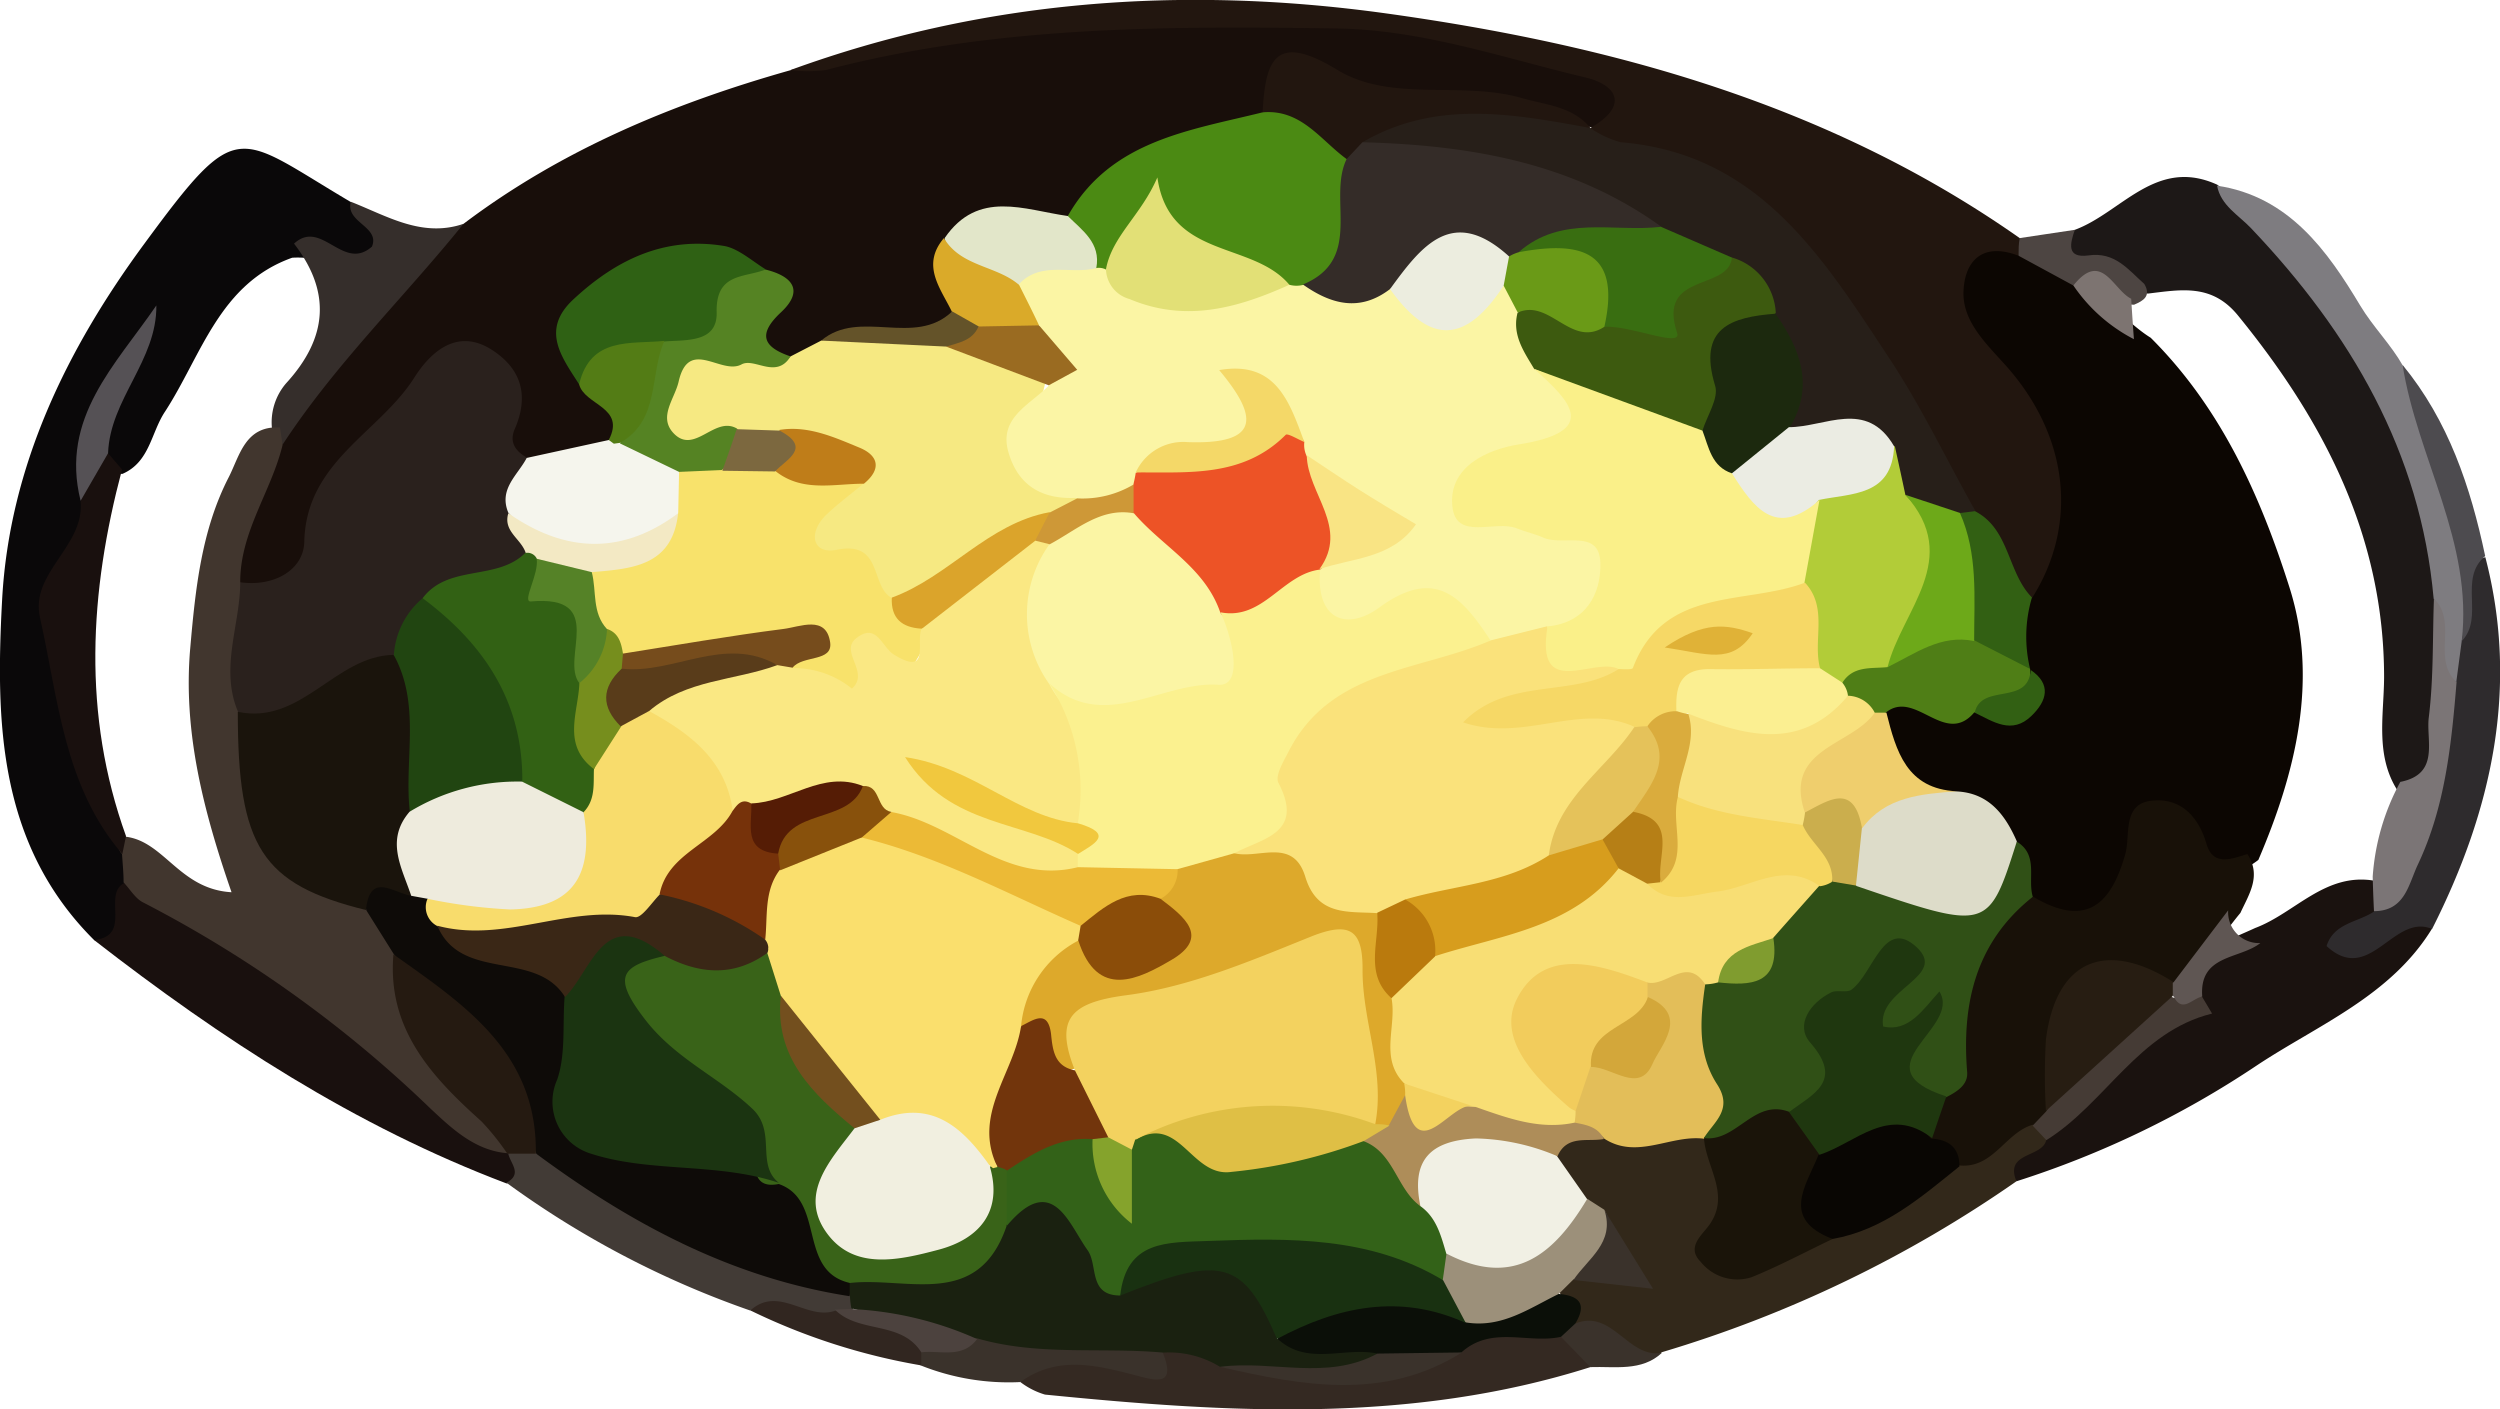 <svg id="圖層_1" data-name="圖層 1" xmlns="http://www.w3.org/2000/svg" viewBox="0 0 175.57 98.97"><defs><style>.cls-1{fill:#180e0a;}.cls-1,.cls-10,.cls-100,.cls-101,.cls-102,.cls-103,.cls-104,.cls-105,.cls-106,.cls-107,.cls-108,.cls-109,.cls-11,.cls-110,.cls-111,.cls-112,.cls-113,.cls-114,.cls-115,.cls-116,.cls-117,.cls-118,.cls-119,.cls-12,.cls-120,.cls-121,.cls-122,.cls-13,.cls-14,.cls-15,.cls-16,.cls-17,.cls-18,.cls-19,.cls-2,.cls-20,.cls-21,.cls-22,.cls-23,.cls-24,.cls-25,.cls-26,.cls-27,.cls-28,.cls-29,.cls-3,.cls-30,.cls-31,.cls-32,.cls-33,.cls-34,.cls-35,.cls-36,.cls-37,.cls-38,.cls-39,.cls-4,.cls-40,.cls-41,.cls-42,.cls-43,.cls-44,.cls-45,.cls-46,.cls-47,.cls-48,.cls-49,.cls-5,.cls-50,.cls-51,.cls-52,.cls-53,.cls-54,.cls-55,.cls-56,.cls-57,.cls-58,.cls-59,.cls-6,.cls-60,.cls-61,.cls-62,.cls-63,.cls-64,.cls-65,.cls-66,.cls-67,.cls-68,.cls-69,.cls-7,.cls-70,.cls-71,.cls-72,.cls-73,.cls-74,.cls-75,.cls-76,.cls-77,.cls-78,.cls-79,.cls-8,.cls-80,.cls-81,.cls-82,.cls-83,.cls-84,.cls-85,.cls-86,.cls-87,.cls-88,.cls-89,.cls-9,.cls-90,.cls-91,.cls-92,.cls-93,.cls-94,.cls-95,.cls-96,.cls-97,.cls-98,.cls-99{fill-rule:evenodd;}.cls-2{fill:#22160f;}.cls-3{fill:#0a0809;}.cls-4{fill:#32281a;}.cls-5{fill:#1d1817;}.cls-6{fill:#1a120f;}.cls-7{fill:#19100e;}.cls-8{fill:#342922;}.cls-9{fill:#2e2b2d;}.cls-10{fill:#7e7c80;}.cls-11{fill:#423b36;}.cls-12{fill:#352e2b;}.cls-13{fill:#4d4b4f;}.cls-14{fill:#3a322b;}.cls-15{fill:#312620;}.cls-16{fill:#4d4542;}.cls-17{fill:#2a211d;}.cls-18{fill:#f6e982;}.cls-19{fill:#41362e;}.cls-20{fill:#4b8a13;}.cls-21{fill:#2f6114;}.cls-22{fill:#f5f5ed;}.cls-23{fill:#558323;}.cls-24{fill:#e2e6c9;}.cls-25{fill:#537c15;}.cls-26{fill:#daaa29;}.cls-27{fill:#645329;}.cls-28{fill:#0c0602;}.cls-29{fill:#271f19;}.cls-30{fill:#326013;}.cls-31{fill:#555155;}.cls-32{fill:#181108;}.cls-33{fill:#f1f0e4;}.cls-34{fill:#1a1409;}.cls-35{fill:#e3be59;}.cls-36{fill:#090603;}.cls-37{fill:#0b0f08;}.cls-38{fill:#9c907a;}.cls-39{fill:#ae8d59;}.cls-40{fill:#453b35;}.cls-41{fill:#7b7576;}.cls-42{fill:#5f5653;}.cls-43{fill:#1a2110;}.cls-44{fill:#0e0b08;}.cls-45{fill:#251a11;}.cls-46{fill:#4c423e;}.cls-47{fill:#7d7471;}.cls-48{fill:#1a140c;}.cls-49{fill:#326114;}.cls-50{fill:#214511;}.cls-51{fill:#f3e9c4;}.cls-52{fill:#f8e26b;}.cls-53{fill:#fbf5a5;}.cls-54{fill:#dba42b;}.cls-55{fill:#9a6b21;}.cls-56{fill:#bf7d19;}.cls-57{fill:#7c683f;}.cls-58{fill:#ce9837;}.cls-59{fill:#fbf5a4;}.cls-60{fill:#342c28;}.cls-61{fill:#e2e076;}.cls-62{fill:#305016;}.cls-63{fill:#dddcc9;}.cls-64{fill:#4f7e16;}.cls-65{fill:#efce6d;}.cls-66{fill:#b2cc38;}.cls-67{fill:#3d5a0f;}.cls-68{fill:#396e11;}.cls-69{fill:#1c290e;}.cls-70{fill:#ebece3;}.cls-71{fill:#6da919;}.cls-72{fill:#1f370f;}.cls-73{fill:#271d12;}.cls-74{fill:#336218;}.cls-75{fill:#f8de74;}.cls-76{fill:#f2cc5c;}.cls-77{fill:#d3a73a;}.cls-78{fill:#193111;}.cls-79{fill:#dda92b;}.cls-80{fill:#dfbf45;}.cls-81{fill:#f3d25f;}.cls-82{fill:#396318;}.cls-83{fill:#1b3411;}.cls-84{fill:#f8dc6c;}.cls-85{fill:#eeebdd;}.cls-86{fill:#3a2716;}.cls-87{fill:#558227;}.cls-88{fill:#768e1d;}.cls-89{fill:#fae883;}.cls-90{fill:#764c1c;}.cls-91{fill:#ed5326;}.cls-92{fill:#f4d868;}.cls-93{fill:#fae27b;}.cls-94{fill:#fbf18f;}.cls-95{fill:#faf089;}.cls-96{fill:#eceddf;}.cls-97{fill:#6a9a17;}.cls-98{fill:#f9e484;}.cls-99{fill:#f6d761;}.cls-100{fill:#cbae4d;}.cls-101{fill:#809c2f;}.cls-102{fill:#f8e17d;}.cls-103{fill:#fbef91;}.cls-104{fill:#f6d866;}.cls-105{fill:#72350c;}.cls-106{fill:#85a32c;}.cls-107{fill:#d79d1d;}.cls-108{fill:#ba7a0d;}.cls-109{fill:#b67f16;}.cls-110{fill:#fadf6d;}.cls-111{fill:#ecba36;}.cls-112{fill:#8b4d09;}.cls-113{fill:#f1efe0;}.cls-114{fill:#734f1e;}.cls-115{fill:#76320a;}.cls-116{fill:#593c1a;}.cls-117{fill:#f1c83e;}.cls-118{fill:#551c05;}.cls-119{fill:#88510c;}.cls-120{fill:#e5c25a;}.cls-121{fill:#daac3d;}.cls-122{fill:#e0b237;}</style></defs><title>icon_food</title><path class="cls-1" d="M886.26,524.48c6.9-5.21,14.72-8.46,23-10.8,17.86-4.52,35.78-5.77,53.79-.9,2.34.64,6.5.33,3.67,5a135.58,135.58,0,0,1-19-2.73c-2.47-.51-3.76,0-4.9,1.91-4.71,2.57-10.23,3.65-14.14,7.68-2.23.71-4.7.08-6.85,1.24-2,1.59,0,3.89-1,5.66-2.33,2.64-5.76.81-8.42,2.11a10.66,10.66,0,0,1-2.75.89c-4.92-.09-1.35-4.37-3-6.07-3.82-2.6-7.2-.89-10.39,1.18-2.15,1.4-2.2,3.44-.79,5.52,1,1.63,3.83,3,.84,5.26a11,11,0,0,1-5.75,1.06c-1.6-.51-1.69-1.81-1.67-3.2s.06-2.78-1.47-3.36c-1.69-.66-2.91.45-3.84,1.59-2.69,3.28-6.11,6-7.35,10.41-.75,2.7-2.71,4.65-6,2.94-1.43-3.86,1.4-6.69,2.4-10C876.35,534.09,880.14,528.24,886.26,524.48Z" transform="translate(-853.71 -508.76)"/><path class="cls-2" d="M965.39,517.75c2.66-1.5,2-3-.38-3.56-5.76-1.37-11.4-3.34-17.42-3.43-12.06-.18-24.09-.18-35.89,2.92a9.8,9.8,0,0,1-2.48,0c13.55-4.94,27.54-5.94,41.68-4,15.92,2.2,31.24,6.38,44.65,15.8a1.32,1.32,0,0,1,.09,1.34c-3.18,2-2.44,4.2-.37,6.55a16.74,16.74,0,0,1,4.29,11.9c-.07,2.42-.55,4.66-3.11,5.76-3.06-.82-2.8-4.27-4.75-6C987,539.53,985,532.34,979.65,527c-3.06-3.07-5.75-5.68-10-6.47-1.57-.29-3.33-.47-4.33-2.08Z" transform="translate(-853.71 -508.76)"/><path class="cls-3" d="M860.32,574.78c-6.76-6.73-6.92-15.37-6.46-23.92.51-9.35,4.55-17.61,10-25,6.65-9.05,6.4-7.68,14.49-2.91.53,1.29,3.18,1.39,2.28,3.34s-2.82,1.13-4.4.76a6.53,6.53,0,0,0-2-.19c-5.12,1.82-6.37,6.86-8.92,10.79-1,1.49-1.07,3.55-3,4.39a1.71,1.71,0,0,1-1.64-1.11c-.87-3.15,1.79-5.12,2.2-7.13-1.62,2.82-3.59,6.22-2.67,10.43-3.75,8.59-1.26,16.47,2.76,24.17a6,6,0,0,1,.31,2.19C862.39,572,864.4,575.57,860.32,574.78Z" transform="translate(-853.71 -508.76)"/><path class="cls-4" d="M995.32,591.72a86.78,86.78,0,0,1-24.89,12c-2.39,1.8-3.63-.91-5.44-1.4-1.15-.67-1.28-2-1.86-3a1.93,1.93,0,0,1,1.2-1.37,6.7,6.7,0,0,1,3.52,0,22.69,22.69,0,0,1-2.16-3.36c-.43-.52-.9-1-1.37-1.47-1-1.13-1.74-2.33-1.33-3.93.7-1.29,1.91-1.46,3.2-1.43,2.32.69,4.79-.36,7.08.6a5.26,5.26,0,0,1,2,4.28c.22,4.84.22,4.84,4.92,3.06.61-.23,1.22-.47,1.82-.73,3.26-1.1,5.9-3.26,8.77-5,1.94-.56,3.26-2.45,5.41-2.56a2.23,2.23,0,0,1,1.45,1.34C997.79,590.45,995.59,590.32,995.32,591.72Z" transform="translate(-853.71 -508.76)"/><path class="cls-5" d="M999.42,524.9c3.28-1.21,5.7-5.13,10-3.17,9.88,7.48,15.51,17.28,16.33,29.74a74.25,74.25,0,0,1-.13,8.83c-.25,2-.2,4.45-3.35,4.25-1.82-2.54-1.14-5.47-1.13-8.23,0-9.89-4.23-18-10.25-25.39-1.84-2.27-4-1.83-6.35-1.55a28.33,28.33,0,0,1-4.9-1.84C998.15,527,997.55,525.93,999.42,524.9Z" transform="translate(-853.71 -508.76)"/><path class="cls-6" d="M995.32,591.72c-.86-2.09,1.84-1.63,2.1-2.92,1.57-3.83,4.81-6.12,7.93-8.49.91-.69,2.08-1,2.26-2.38.46-2.49,2.58-3.12,4.48-4,2.82-1.06,4.93-3.94,8.42-3.31a2.2,2.2,0,0,1,.39,2c-.17.45-.7.8-.75,1.19-.14,1,.47.23.67.16,1.24-.42,2.46-2.75,3.69,0-2.89,4.73-8,6.76-12.29,9.6A66.64,66.64,0,0,1,995.32,591.72Z" transform="translate(-853.71 -508.76)"/><path class="cls-7" d="M860.32,574.78c2.72-.31.56-3.13,2.09-4,4.36.7,7.87,3.29,11.22,5.75,5.54,4,10.61,8.75,16.1,12.91.27.89,2.25,2.1-.45,2.43C878.63,587.84,869.24,581.71,860.32,574.78Z" transform="translate(-853.71 -508.76)"/><path class="cls-8" d="M965.4,604.77c-12.6,4-25.44,3.21-38.3,1.93a5.35,5.35,0,0,1-1.73-.88c.39-3,2.82-2.05,4.55-2.24,1.94-.22,4,.88,5.84-.42,1.54-.51,2.92,0,4.31.62,5.48.85,10.95,1.63,16.26-.84,2-2.13,4.36-1.49,6.72-1C964.06,602.69,965.76,602.88,965.4,604.77Z" transform="translate(-853.71 -508.76)"/><path class="cls-9" d="M1024.51,574c-2.72-1.14-4.37,4-7.41,1.2.51-1.62,2.18-1.66,3.31-2.41,2.74-5,5-10.18,5-16a22.18,22.18,0,0,1,.16-3.05c1.09-1.86-.5-4.95,2.68-5.85C1030.63,557,1028.73,565.67,1024.51,574Z" transform="translate(-853.71 -508.76)"/><path class="cls-10" d="M1026.59,553.79l-.38,2.87c-2.93-1.3-.28-4.12-1.59-5.86-.92-10.32-5.85-18.67-12.81-26-.89-.94-2.14-1.61-2.4-3,5.06.75,7.77,4.61,10.06,8.43.91,1.51,2.15,2.72,3,4.23C1025,540.59,1028.36,546.65,1026.59,553.79Z" transform="translate(-853.71 -508.76)"/><path class="cls-11" d="M889.28,591.82c1.17-.63.24-1.37.12-2.07l.57-.45a3.12,3.12,0,0,1,2.13.09,113,113,0,0,0,21.16,9.92,1.59,1.59,0,0,1,.39,1.32,2.53,2.53,0,0,1-1.09.88c-2.17.73-4.07-.89-6.18-.72A65.43,65.43,0,0,1,889.28,591.82Z" transform="translate(-853.71 -508.76)"/><path class="cls-12" d="M874.36,525.87c1.93-1.78,3.44,2,5.47.21.59-1.41-1.88-1.69-1.48-3.15,2.55,1,5,2.54,7.91,1.55-4.19,5.19-9,9.84-12.68,15.47a1.75,1.75,0,0,1-.77-1.1,4.2,4.2,0,0,1,1-3.18C876.7,532.51,877,529.29,874.36,525.87Z" transform="translate(-853.71 -508.76)"/><path class="cls-13" d="M1026.59,553.79c.82-6.94-3.12-12.86-4.15-19.4,3.22,3.92,4.77,8.55,5.8,13.42C1026.32,549.42,1028.22,552.09,1026.59,553.79Z" transform="translate(-853.71 -508.76)"/><path class="cls-14" d="M935.38,603.78c.89,2.24-.32,2-1.82,1.59-2.76-.71-5.56-1.47-8.19.45a16.65,16.65,0,0,1-7-1.17,1,1,0,0,1,.23-1.35,13.63,13.63,0,0,1,4.43-1.44c3.37,0,6.7.77,10.1.29C934.16,602,935.55,602,935.38,603.78Z" transform="translate(-853.71 -508.76)"/><path class="cls-15" d="M918.41,603.73l0,.92a44.42,44.42,0,0,1-12-3.86c2-1.81,4,.77,6,0C914.47,601.53,917.87,599.71,918.41,603.73Z" transform="translate(-853.71 -508.76)"/><path class="cls-16" d="M999.42,524.9c-.32.94-.62,2,.94,1.8,1.88-.28,2.81,1,3.94,2,.5.85-.06,1.18-.72,1.46-1.54,0-2.8-1.27-4.41-.9-1.63-.28-3.16-.71-3.7-2.55,0-.41,0-.82.08-1.23Z" transform="translate(-853.71 -508.76)"/><path class="cls-14" d="M965.4,604.77l-2.07-2.13c-.1-.79.2-1.14,1-.93,2.62-1.06,3.69,2.47,6.09,2.06C969,605.09,967.13,604.71,965.4,604.77Z" transform="translate(-853.71 -508.76)"/><path class="cls-17" d="M870.58,549.65c2.34.34,4.46-.85,4.5-2.85.13-5.65,5.3-7.65,7.75-11.56,1-1.56,2.87-3.54,5.41-1.92,2.11,1.35,2.63,3.25,1.62,5.57-.41.94.07,1.56.84,2,.35,1.29-.17,2.58,0,3.88a9.86,9.86,0,0,1,.15,3.34c-1.45,2.48-4.73,1.61-6.47,3.55-1.35,1-1.83,2.76-3,3.92-3.71,1.37-6.48,6-11.37,3.33C867.77,555.69,868.35,552.62,870.58,549.65Z" transform="translate(-853.71 -508.76)"/><path class="cls-18" d="M909.23,533.79l2.15-1.11c2.66-.86,5.4-.21,8.09-.42a15.51,15.51,0,0,1,7.75,2.94c-.74,3.3-2,6.75,2.4,8.65,0,1.19-.87,1.58-1.77,2-4.3.78-6.92,5-11.36,5.52-1.48-.16-1.87-1.84-3-2.28-5-1.88-3.21-4.22-.62-6.7-.68-2.63-2.93-2.07-4.75-2.33-1,0-1.91.06-2.87.15-1.88.17-4.05,1.29-5.29-1.09-.85-1.61-.19-3.27.75-4.66,1.39-2,3.49-1.41,5.41-1.06C907.13,533.54,908,534.79,909.23,533.79Z" transform="translate(-853.71 -508.76)"/><path class="cls-19" d="M870.58,549.65c0,3-1.46,6.06-.14,9.13a3.89,3.89,0,0,1,1.08,2.65c.18,5.57,2.85,9.15,8.34,10.49a7.72,7.72,0,0,1,2.26,3.49,17.25,17.25,0,0,0,6.26,11.34c.82.68,1.69,1.68,1,3v0c-2.31-.17-3.95-1.75-5.43-3.13a85.41,85.41,0,0,0-20.2-14.49c-.55-.28-.91-.93-1.36-1.4,0-.66-.07-1.33-.11-2a.72.72,0,0,1,.26-1.21c2.72.34,3.78,3.69,7.43,3.9-2-5.78-3.41-11.32-2.9-17.14.36-4.15.79-8.29,2.7-12,.77-1.5,1.15-3.64,3.6-3.5.06.4.12.8.19,1.21C872.78,543.25,870.57,546.1,870.58,549.65Z" transform="translate(-853.71 -508.76)"/><path class="cls-20" d="M928.7,523.93c3-5.3,8.52-6,13.68-7.28,3.11-1.66,4.63.52,6.21,2.56.32,3.72,2.21,8-3.15,9.89a3.39,3.39,0,0,1-1.38.07c-3.47-1.41-7.86-1.39-9.19-6.2a7.87,7.87,0,0,1-3.12,5,2.15,2.15,0,0,1-1.35.06C929.42,526.83,928.09,525.78,928.7,523.93Z" transform="translate(-853.71 -508.76)"/><path class="cls-21" d="M894.38,535.75c-1.21-1.9-2.71-3.8-.43-5.94,3-2.8,6.42-4.46,10.59-3.78,1,.16,2,1.07,2.93,1.64-2.22,2.12-2.82,6.12-7,6.06A17.35,17.35,0,0,0,894.38,535.75Z" transform="translate(-853.71 -508.76)"/><path class="cls-22" d="M889.41,544.77c-.7-1.67.66-2.64,1.29-3.85l5.77-1.26a2,2,0,0,1,1.36-.25c1.59.65,3.25,1.19,4.2,2.8a3.83,3.83,0,0,1-.32,3.1C897,549.3,893.25,549.13,889.41,544.77Z" transform="translate(-853.71 -508.76)"/><path class="cls-2" d="M948.28,519.93c-1.83-1.33-3.19-3.52-5.9-3.28.2-3.69.88-5.63,5.22-3,3.82,2.34,8.69.76,13,2,1.74.5,3.54.58,4.8,2.09h0c-1.43,1.35-3.1.77-4.69.55a21,21,0,0,0-10.2,1.15A5,5,0,0,1,948.28,519.93Z" transform="translate(-853.71 -508.76)"/><path class="cls-23" d="M901.4,541.9l-4.15-2c1-2.39.5-5.46,3.12-7.16,1.57-.12,3.73.09,3.67-2.05-.07-2.78,1.94-2.41,3.43-3,1.87.46,2.74,1.46,1.09,3s-1.28,2.44.67,3.1c-1,1.63-2.53.07-3.44.56-1.43.78-3.71-1.93-4.42,1.21-.28,1.22-1.44,2.47-.36,3.62,1.47,1.56,2.88-1.25,4.46-.32.93,1.51.13,2.5-1,3.37A2.92,2.92,0,0,1,901.4,541.9Z" transform="translate(-853.71 -508.76)"/><path class="cls-24" d="M928.7,523.93c1,1,2.34,1.89,2,3.66-1.25,1.66-3.19,1.39-4.9,1.74-2.54-.36-5.18-.57-5.75-3.85C922.4,522.05,925.64,523.5,928.7,523.93Z" transform="translate(-853.71 -508.76)"/><path class="cls-25" d="M900.37,532.7c-1.07,2.38-.28,5.56-3.12,7.16l-.43.06-.36-.26c1.22-2.32-1.7-2.43-2.08-3.91C895.18,532.38,898,532.94,900.37,532.7Z" transform="translate(-853.71 -508.76)"/><path class="cls-26" d="M920,525.48c1.18,2,3.64,1.92,5.23,3.25,1.59.58,2,1.66,1.33,3.18a4.46,4.46,0,0,1-3.83.8,2.69,2.69,0,0,1-2.18-2.08C919.76,529,918.38,527.39,920,525.48Z" transform="translate(-853.71 -508.76)"/><path class="cls-27" d="M920.58,530.63l1.87,1.06c.09,1.84-1.19,1.48-2.28,1.41l-8.79-.42C914.09,530.39,917.93,533.17,920.58,530.63Z" transform="translate(-853.71 -508.76)"/><path class="cls-28" d="M995.47,526.72l3.85,2.09c2.28.52,3.56,2.51,5.43,3.67,4.93,4.91,7.7,11.08,9.75,17.55s.43,13-2.19,19.12c-1.54,1.2-3.08,1.16-4.32-.35-2.3-2.79-3.16-1.37-4.29,1.08-2,4.28-3.27,4.57-7.56,2.36-.84-1.11-.86-2.56-1.56-3.72a7,7,0,0,0-4-3.13c-3.24-.75-5-2.68-4.93-6.1,1.55-3.78,4.52-.33,6.62-1.31,1.27-.21,3.17,1.16,3.45-1.42-.09-.41-.17-.81-.28-1.21-.54-1.73-.65-3.37,1-4.63,3.22-5.13,2.57-11.3-1.84-16.26-1.34-1.5-2.95-3-3-5C991.59,527.25,992.79,525.69,995.47,526.72Z" transform="translate(-853.71 -508.76)"/><path class="cls-29" d="M949.39,518.75c5.16-3,10.58-2,16-1a7,7,0,0,0,2.14,1c9.78.8,14.26,8.21,18.92,15.26,2.23,3.39,4,7.1,6,10.66a2.31,2.31,0,0,1-1.2.8,4.89,4.89,0,0,1-4-1.35c-.91-1-.87-2.53-1.8-3.55-1.69-1.9-4.35-.19-6.15-1.64-.51-2.53-.17-5.22-1.51-7.59a6.39,6.39,0,0,0-3.26-3.66,36.75,36.75,0,0,1-4.91-2.33c-4.71-3.25-10.28-3.94-15.65-5.21C952.38,519.77,950.62,520.16,949.39,518.75Z" transform="translate(-853.71 -508.76)"/><path class="cls-30" d="M991.35,544.79l1.06-.13c2.46,1.27,2.26,4.3,4,6.06a9.65,9.65,0,0,0-.12,5.06,3.45,3.45,0,0,1-4.36-1.57C991.14,551.11,990.51,548,991.35,544.79Z" transform="translate(-853.71 -508.76)"/><path class="cls-7" d="M862.28,541.73c-2.29,8.61-2.8,17.2.28,25.75-.08.42-.17.84-.26,1.26-4.1-4.77-4.49-10.86-5.78-16.6-.72-3.19,3.17-5,2.85-8.21.25-1.34-.36-3.18,1.93-3.34Z" transform="translate(-853.71 -508.76)"/><path class="cls-31" d="M861.3,540.59c-.64,1.12-1.29,2.23-1.93,3.34-1.46-5.84,2.48-9.56,5.32-13.72C864.74,534.08,861.43,536.8,861.3,540.59Z" transform="translate(-853.71 -508.76)"/><path class="cls-32" d="M996.47,571.72c3.61,2.15,5.45.76,6.5-3,.36-1.29-.22-3.46,1.78-3.72s3.32,1,3.91,3c.47,1.64,1.77,1.07,2.88.74,1,1.52.12,2.81-.49,4.13-1.51,1.82-2.71,3.93-4.83,5.18-5.93-1.11-7-.27-7.61,5.88a10.37,10.37,0,0,1-.46,2.87c-.38.65-.82,1.18-1.69.95-1.92.56-2.76,3.06-5.11,2.86-.9-.61-2-1-2.44-2.15a4,4,0,0,1,.72-3.21c1.24-2.09,1.11-4.49,1.37-6.76C991.4,575,993,572.7,996.47,571.72Z" transform="translate(-853.71 -508.76)"/><path class="cls-33" d="M963.09,590l2.1,3c-.17,5-4.57,7-10.11,4.51a8.88,8.88,0,0,1-2.6-4.42c-.34-2.38.32-4.42,2.73-5.12C958.11,587.1,961.1,586.83,963.09,590Z" transform="translate(-853.71 -508.76)"/><path class="cls-34" d="M982.41,595.77c-1.89.9-3.75,1.9-5.7,2.69a3.29,3.29,0,0,1-3.56-1.08c-1-1,0-1.8.56-2.54,1.58-2.14-.18-4.08-.33-6.11l.36-.62c1.63-1.54,3.37-2.76,5.79-1.81a5.58,5.58,0,0,1,2.34,3.48C981.83,591.79,981.66,593.82,982.41,595.77Z" transform="translate(-853.71 -508.76)"/><path class="cls-35" d="M973.38,588.73c-2.34-.3-4.68,1.49-7,0-.62-.75-1.78-.34-2.39-1.12a3.28,3.28,0,0,1-.38-1.34,3.49,3.49,0,0,1,1.67-2.94c2.78-.49,5.14-1.31,3.78-5a1.9,1.9,0,0,1,.6-1.26c1.64-1,3.23-1.64,4.51.5.74,2.18.52,4.54,1.3,6.71s-.28,3.42-2.07,4.35Z" transform="translate(-853.71 -508.76)"/><path class="cls-36" d="M982.41,595.77c-3.67-1.41-1.87-3.72-1-5.88,2.25-3,4.67-4.84,7.91-1.17,1.24.06,2,.63,2,1.95C988.63,592.83,986,595.14,982.41,595.77Z" transform="translate(-853.71 -508.76)"/><path class="cls-37" d="M964.34,601.71l-1,.93c-2.29.52-4.88-.82-7,1.1a12.09,12.09,0,0,1-5.87,1c-2.42-.34-5.11.9-7.25-1.18,1-4.36,4.7-3.71,7.74-4.24a9.87,9.87,0,0,1,5.27.81c2.38.86,4.57-1,6.91-.5C964.62,599.74,965.18,600.34,964.34,601.71Z" transform="translate(-853.71 -508.76)"/><path class="cls-38" d="M963.18,599.63c-2.06,1-4,2.42-6.53,2a5.26,5.26,0,0,1-2-2.83,2.32,2.32,0,0,1,.65-2c4.75,2.47,7.58,0,9.88-3.85l1.2.77c1.29,2.54.09,4-2.18,4.9Z" transform="translate(-853.71 -508.76)"/><path class="cls-39" d="M964.29,587.6c.81.15,1.64.29,2.06,1.15-1.16.22-2.59-.32-3.26,1.21a15.38,15.38,0,0,0-5.73-1.25c-3.23.15-4.56,1.55-3.9,4.74-2.87,0-3.19-2.52-4.35-4.22a5.69,5.69,0,0,1,1.22-2.41c.53-.73,1-1.5,2.16-1.22,1.76,2.24,3.67-.41,5.48.15C960.14,586.16,962.42,586.19,964.29,587.6Z" transform="translate(-853.71 -508.76)"/><path class="cls-40" d="M996.46,587.81l.95-1c2.13-3.49,4.52-6.72,8.47-8.36.71,1,1.71-.16,2.49.33l.69,1.16c-5.17,1.27-7.48,6.3-11.64,8.89Z" transform="translate(-853.71 -508.76)"/><path class="cls-14" d="M964.21,598.65c1-1.49,2.92-2.61,2.18-4.9,1.08,1.75,2.17,3.5,3.41,5.52Z" transform="translate(-853.71 -508.76)"/><path class="cls-41" d="M1020.34,570.33a16.23,16.23,0,0,1,1.94-6.66c2.81-.55,1.79-2.92,2-4.54.34-2.75.26-5.55.36-8.33,1.7,1.64-.17,4.24,1.59,5.86-.36,4.38-.8,8.75-2.71,12.8-.67,1.41-.9,3.28-3.09,3.29C1020.39,571.94,1020.36,571.14,1020.34,570.33Z" transform="translate(-853.71 -508.76)"/><path class="cls-42" d="M1010.19,572.69a2.17,2.17,0,0,0,2.26,2.3c-1.46,1.15-4.31.79-4.08,3.76-.69.11-1.4,1.19-2,0-.26-.21-.36-.43-.28-.66s.17-.34.26-.34Z" transform="translate(-853.71 -508.76)"/><path class="cls-43" d="M943.39,602.74c2.1,2,4.72.58,7.05,1.08-3.48,2.76-7.32,1.18-11.05.93a6.88,6.88,0,0,0-4-1c-4.35-.39-8.77.25-13.06-1-3.19.34-5.89-1.38-8.83-2.11a5.63,5.63,0,0,1-.1-.91.94.94,0,0,1,0-1.33,6.58,6.58,0,0,1,4.64-.94c2.63.2,4.24-1.07,5.44-3.18,2.45-3.31,4.63-2.19,6.77.38.91,1.1,1.09,2.85,2.81,3.24,2.88-1.14,5.77-1.82,8.61,0A3.81,3.81,0,0,1,943.39,602.74Z" transform="translate(-853.71 -508.76)"/><path class="cls-14" d="M939.39,604.75c3.67-.49,7.5,1,11.05-.93l5.94-.08C950.9,607.17,945.15,606.07,939.39,604.75Z" transform="translate(-853.71 -508.76)"/><path class="cls-44" d="M913.38,598.79c0,.33,0,.66,0,1-8.28-1.28-15.39-5.1-22-10-2.12-5.54-6.26-9.64-10-14l-1.93-3.08c-.9-3.18,1.14-2.48,2.88-2.18a5.75,5.75,0,0,1,1.26.75c.69.66,1.24,1.44,1.92,2.12,2.25,2.77,7.18,1.22,8.6,5.32.64,1.78.37,3.59.28,5.42-.21,4.16,1.82,6.35,5.61,5s5.7,2.56,8.89,1.89C912.67,592.27,911.65,596.33,913.38,598.79Z" transform="translate(-853.71 -508.76)"/><path class="cls-45" d="M881.34,575.78c4.95,3.52,10.1,6.88,10,14h-2a17.57,17.57,0,0,0-1.82-2.27C884,584.36,880.89,581,881.34,575.78Z" transform="translate(-853.71 -508.76)"/><path class="cls-46" d="M913.49,600.69a24.36,24.36,0,0,1,8.84,2.11c-1.05,1.4-2.58.77-3.92.93-1.41-2.24-4.38-1.3-6.07-3Z" transform="translate(-853.71 -508.76)"/><path class="cls-47" d="M1003.38,529.74c.06,1,.12,1.89.19,2.84a11.52,11.52,0,0,1-4.25-3.77C1001.31,526.31,1002.1,529.11,1003.38,529.74Z" transform="translate(-853.71 -508.76)"/><path class="cls-48" d="M882.59,571.67c-1.23-.19-2.91-1.73-3.18,1-7.34-1.81-9-4.44-9-13.92,4.47.94,6.82-3.9,10.91-4,3.91,2.67,2,6.63,2.27,10.11C882.87,567.08,883.54,569.5,882.59,571.67Z" transform="translate(-853.71 -508.76)"/><path class="cls-49" d="M883.39,550.77c1.82-2.42,5.25-1.18,7.24-3.21a1,1,0,0,1,1.16.37c2,2.46,4.53,4.7,3.38,8.42-.1,2.35-.13,4.68,1.07,6.83.06,1.3-.16,2.43-1.57,2.94a6.11,6.11,0,0,1-4.67-1.94C889.09,559.08,885.52,555.28,883.39,550.77Z" transform="translate(-853.71 -508.76)"/><path class="cls-50" d="M883.39,550.77c4.32,3.22,7.05,7.29,7,12.88a9.27,9.27,0,0,1-7.9,2.12c-.41-3.66.8-7.49-1.12-11A5.7,5.7,0,0,1,883.39,550.77Z" transform="translate(-853.71 -508.76)"/><path class="cls-51" d="M891.41,548a.73.73,0,0,0-.78-.41c-.32-1-1.61-1.51-1.22-2.79,4,2.8,8,2.94,11.93,0,1,4.8-2.47,4.81-5.57,5.25C894.08,549.83,892.42,549.59,891.41,548Z" transform="translate(-853.71 -508.76)"/><path class="cls-52" d="M895.27,548.94c2.83-.24,5.7-.42,6.07-4.2l.06-2.84,3-.13a4.8,4.8,0,0,1,3.87-.92c2,.74,4.39.16,6.07,1.88-.86.72-1.77,1.39-2.58,2.16-1.34,1.28-1,2.83.71,2.48,3.24-.66,2.36,2.53,3.83,3.36.88.71,2.07,1.06,2.58,2.21-.69,4.28-5.15,5.65-9.66,3,0-2.39-1.61-1.86-3-1.6-2.88.52-5.73,1.33-8.71.89a5.75,5.75,0,0,1-2.09-2C894.91,551.79,894.24,550.4,895.27,548.94Z" transform="translate(-853.71 -508.76)"/><path class="cls-53" d="M929.36,543.72c-2.43.14-4.16-.82-4.84-3.24s1.57-3.31,2.86-4.66a3.21,3.21,0,0,1,2.48-2.13,21.86,21.86,0,0,1,9.18.25c1.86.93,3.24,2.3,2.94,4.51s-2.35,2.38-4.08,2.65a6.24,6.24,0,0,0-3,1.36,13.22,13.22,0,0,1-1.19,1C932.28,544.44,930.87,545.1,929.36,543.72Z" transform="translate(-853.71 -508.76)"/><path class="cls-54" d="M918.42,552.91c-1.37-.08-2.15-.72-2.08-2.18,4-1.46,6.73-5.2,11.08-6,.52,1-.07,1.79-.6,2.57C924.31,549.62,922.15,552.45,918.42,552.91Z" transform="translate(-853.71 -508.76)"/><path class="cls-55" d="M929.36,534.73l-2,1.09-7.21-2.72c.88-.27,1.85-.41,2.28-1.41l4.23-.08C928.55,531.81,929.85,532.5,929.36,534.73Z" transform="translate(-853.71 -508.76)"/><path class="cls-56" d="M914.38,542.73c-2.13,0-4.34.63-6.24-.91a14.59,14.59,0,0,1,.32-2.87c2-.32,3.82.51,5.59,1.24C915.42,540.75,915.63,541.71,914.38,542.73Z" transform="translate(-853.71 -508.76)"/><path class="cls-57" d="M908.46,539c2.3,1.22.48,2-.32,2.87l-3.7-.05c.35-1,.69-1.94,1-2.92Z" transform="translate(-853.71 -508.76)"/><path class="cls-58" d="M926.42,546.7l1-1.94,1.94-1a7,7,0,0,0,4-1,1.74,1.74,0,0,1,.39,2,11.38,11.38,0,0,1-6,2.6A2.18,2.18,0,0,1,926.42,546.7Z" transform="translate(-853.71 -508.76)"/><path class="cls-59" d="M929.36,534.73l-2.68-3.12c-.47-1-.94-1.92-1.42-2.88,1.54-1.67,3.63-.67,5.42-1.14a1.06,1.06,0,0,1,.7.1c4.12,2.48,8.6.58,12.88,1.07a1.91,1.91,0,0,0,1,0,21.28,21.28,0,0,1,6.17-.33c2.57,2.75,5.2,1.82,7.83.1a4,4,0,0,1,1.83,2.07,16.52,16.52,0,0,0,1.82,3.7c3,4.06,2.8,4.83-1.52,6.81-1.19.54-2.49.86-3.34,2.2.73,1.66,2.43,1.25,3.7,1.7,2,.73,5,.25,5.3,3.37.25,2.78-1.41,4.59-4,5.48-1.41.31-2.8.83-4.29.51-2.73-2.11-5.38-3.32-9-1.59-2.45,1.15-4.12-.43-3.94-3.33a3.09,3.09,0,0,1,.7-1.2c1.09-1,2.61-1.26,4.19-2.23-1.64-2-4.2-2.69-5.5-4.7a6.74,6.74,0,0,1-.64-1.18c-1.13-2.33-2.3-4.63-5.11-5.37Z" transform="translate(-853.71 -508.76)"/><path class="cls-60" d="M951.33,529.06c-2.13,1.63-4.15,1.07-6.12-.32,4.31-1.79,1.71-6,3.07-8.81l1.11-1.18c7.51.2,14.73,1.41,21,5.94-2.65,2.39-6.39.67-9.2,2.46a5.1,5.1,0,0,1-1.41.18C956.5,525.53,954,527.6,951.33,529.06Z" transform="translate(-853.71 -508.76)"/><path class="cls-61" d="M944.26,528.76c-3.62,1.63-7.27,2.67-11.23,1a2.24,2.24,0,0,1-1.65-2.09c.43-2.34,2.46-3.77,3.61-6.45C935.82,527,941.66,525.65,944.26,528.76Z" transform="translate(-853.71 -508.76)"/><path class="cls-62" d="M973.37,588.68c.72-1.15,2.07-2,.93-3.77-1.39-2.14-1.19-4.6-.84-7a2.36,2.36,0,0,1,.91-.89c1.41-.4,2.84-.78,3.17-2.54a9.28,9.28,0,0,1,3.55-4.14,4.61,4.61,0,0,1,1.36-.44,6,6,0,0,1,2.11.16c4.06,1.57,8.07,2.89,10.79-2.19,1.55.95.73,2.59,1.12,3.87-4,3.17-5,7.47-4.61,12.31.07.9-.72,1.38-1.46,1.76-2.22.39-3.65-.35-3.31-2.79.14-.93,1.57-1.12-.74-1.4-3-.35-.53-2.59-.13-4-2.18,1.34-4.78,2.28-3.5,6.14.55,1.66-1,3.38-3.37,3.08C976.88,585.9,975.64,589,973.37,588.68Z" transform="translate(-853.71 -508.76)"/><path class="cls-63" d="M995.35,567.85c-2,6.29-2,6.29-11.27,3.13a4.57,4.57,0,0,1-.37-4.13c1.59-3.43,4.63-2.57,7.41-2.51C993.4,564.45,994.54,566,995.35,567.85Z" transform="translate(-853.71 -508.76)"/><path class="cls-64" d="M992.38,553.74l3.9,2,0,.06c0,2.17,0,2.17-3.93,3-2.06,2.42-4.14-1.67-6.2,0A1.48,1.48,0,0,1,985,559a3.1,3.1,0,0,1-2-1.64,2.67,2.67,0,0,1,.15-1.37,5.13,5.13,0,0,1,3-1.77C988.15,553.34,990.13,551.84,992.38,553.74Z" transform="translate(-853.71 -508.76)"/><path class="cls-65" d="M985.37,558.81h.82c.68,2.71,1.42,5.36,4.94,5.52-2.48.19-5,.37-6.63,2.58-1.5-.81-3.56-.08-4.75-1.74C978.75,560.53,981.93,559.55,985.37,558.81Z" transform="translate(-853.71 -508.76)"/><path class="cls-30" d="M992.39,558.81c.46-2.11,3.77-.46,3.93-3,1.48,1,1.14,2.18.06,3.22C995,560.38,993.69,559.43,992.39,558.81Z" transform="translate(-853.71 -508.76)"/><path class="cls-66" d="M986.27,555.61c-1.15.12-2.43-.12-3.19,1.12a2.18,2.18,0,0,1-2.41-1.4c-.67-1.88-.53-3.92-1.12-5.82a8.49,8.49,0,0,1,1.33-5.72,64.13,64.13,0,0,1,5.9-3.7c.25,1.14.5,2.28.74,3.42C991.8,547.88,991.71,548.79,986.27,555.61Z" transform="translate(-853.71 -508.76)"/><path class="cls-67" d="M961.46,534.68c-.72-1.21-1.57-2.39-1.18-3.94,2.13-1.89,4.21.51,6.32.07,1.31-.14,2.9,1.16,3.76-1.11s3.08-2.29,5-2.85a4.27,4.27,0,0,1,3.06,3.89c-1.67,1.51-3.5,2.85-3.27,5.57a3,3,0,0,1-2.08,3C968.34,539.87,965.33,536.2,961.46,534.68Z" transform="translate(-853.71 -508.76)"/><path class="cls-68" d="M975.34,526.85c-.23,2.36-5.27,1-3.85,5.29.36,1.08-3.29-.55-5.13-.43-2.41-3.5-2.41-3.5-6-5.24,3-2.64,6.65-1.39,10-1.78Z" transform="translate(-853.71 -508.76)"/><path class="cls-69" d="M973.27,539c.33-1.06,1.16-2.28.89-3.15-1.24-4.07,1.12-4.82,4.24-5.06,1.75,2.49,2.75,5.08,1,8-.1,2.7-2.32,2.82-4.15,3.41C973.55,541.73,972.41,541,973.27,539Z" transform="translate(-853.71 -508.76)"/><path class="cls-70" d="M975.34,542l4-3.24c2.55,0,5.44-2,7.39,1.34-.14,3.53-3,3.29-5.29,3.77-.9,1-1,3.13-3.11,2.24C976.63,545.36,974.53,544.7,975.34,542Z" transform="translate(-853.71 -508.76)"/><path class="cls-71" d="M986.27,555.61c1-4,5.3-7.6,1.25-12.1l3.83,1.27c1.28,2.88,1,5.93,1,9C990,553.29,988.21,554.67,986.27,555.61Z" transform="translate(-853.71 -508.76)"/><path class="cls-72" d="M979.35,586.86c1.65-1.26,3.89-2.14,1.48-4.89-1.06-1.22,0-2.79,1.49-3.52.41-.2,1.08.06,1.42-.19,1.53-1.13,2.26-5.09,4.55-3s-2.79,2.94-2.33,5.59c1.79.41,2.79-1.18,3.95-2.46,1.62,2.58-5.8,5.34.49,7.37-.35,1-.69,2-1,2.93-3.05-2.37-5.34.33-7.91,1.17Z" transform="translate(-853.71 -508.76)"/><path class="cls-73" d="M1006.3,577.7c0,.34,0,.67,0,1l-8.91,8.08a43.33,43.33,0,0,1,0-5C998.08,576.25,1001.52,574.69,1006.3,577.7Z" transform="translate(-853.71 -508.76)"/><path class="cls-74" d="M932.38,599.74c-2.26,0-1.54-2.13-2.29-3.18-1.34-1.87-2.47-5.5-5.65-1.74-1.23-1.13-1.18-2.48-.7-3.91,1.48-2.26,3.48-3.37,6.23-2.75,2,1.08,1.74,3.66,3.2,5.1-1.19-1.11-.9-2.44-.57-3.78a3.23,3.23,0,0,1,.87-1.17,2.83,2.83,0,0,1,2.83-.31c3.61,2.3,7.22,1.6,10.9.35a1.93,1.93,0,0,1,2.24.54c2.16.79,2.34,3.34,4,4.56,1.17.82,1.47,2.12,1.85,3.38-.09.61-.17,1.22-.26,1.84-5.26-.56-10.43-1.84-15.77-1.93C936.4,596.69,934.08,597.37,932.38,599.74Z" transform="translate(-853.71 -508.76)"/><path class="cls-75" d="M974.37,577.75a3.52,3.52,0,0,1-.91.14c-1.29-2-2.71.18-4.05-.13-.15.08-.29.21-.44.22-8.7.5-8.7.49-4.61,8.8a4.47,4.47,0,0,1-.07.82c-2.46.53-4.7-.32-6.95-1.1-2-.14-4.06-.14-5.79-1.44-1.78-1.73-1.48-3.84-1.14-6,.57-1.9,2.08-2.92,3.64-3.88,4.44-1.87,9.09-3.26,13.22-5.83a5.82,5.82,0,0,1,2.91.53c2.69.92,5.18-.58,7.77-.63,1.41,0,3.45-1.13,3.56,1.68-1.09,1.23-2.18,2.45-3.26,3.68C977.45,576.29,975.52,576.54,974.37,577.75Z" transform="translate(-853.71 -508.76)"/><path class="cls-76" d="M964.36,586.78a2.5,2.5,0,0,1-.43-.23c-2.38-2.06-5.15-4.83-3.67-7.68,1.9-3.69,5.86-2.36,9.15-1.11,0,.34,0,.68,0,1,.34,3-2.68,3.25-4,4.91Z" transform="translate(-853.71 -508.76)"/><path class="cls-77" d="M965.44,583.69c-.2-2.88,3.29-2.76,4-4.91,3,1.31.85,3.44.32,4.7C968.83,585.62,966.92,583.67,965.44,583.69Z" transform="translate(-853.71 -508.76)"/><path class="cls-78" d="M932.38,599.74c.44-3.89,3.28-3.72,6.16-3.83,5.71-.21,11.37-.33,16.52,2.76l1.59,3c-4.63-2.1-9-1.16-13.26,1.12C941,597.24,939.57,596.87,932.38,599.74Z" transform="translate(-853.71 -508.76)"/><path class="cls-79" d="M951.43,578.84c.39,2-.87,4.22.89,6,.31.16.43.34.34.53s-.18.3-.27.3c-.39.71-.77,1.42-1.15,2.13a1,1,0,0,1-1.27-.23c-1.27-2.92-1-6.14-1.76-9.17-.32-1.33-.43-2.62-2.39-2.36-5.11.66-9.5,3.56-14.48,4.63-1.22.26-1.17,1.87-1.63,2.9-3.47,1.73-3.17-2.17-4.79-3.21-.17-3,1.07-5.11,4.09-6,5.2,2.44,6.15,2,6-2.67a4.37,4.37,0,0,1,1.37-2.57,8.34,8.34,0,0,1,4.28-1.63c4.64-.88,6.63,3.53,10.06,5.06C952.33,574.53,950.93,576.79,951.43,578.84Z" transform="translate(-853.71 -508.76)"/><path class="cls-80" d="M950.29,587.71c.32,0,.64,0,1,.1l-1.8,1.08a36.5,36.5,0,0,1-9.3,2.17c-2.81.41-3.65-4.1-6.71-2.26C937,584.14,944.1,583.69,950.29,587.71Z" transform="translate(-853.71 -508.76)"/><path class="cls-81" d="M952.39,585.68a3.29,3.29,0,0,0-.07-.83l5,1.65C955.77,585.72,953.16,591.18,952.39,585.68Z" transform="translate(-853.71 -508.76)"/><path class="cls-82" d="M924.4,591l0,3.86c-2,5.88-7,3.55-11,4-3.72-.84-1.69-5.8-5-6.95-1.91.37-1.56-1.26-1.9-2.21-.62-1.75-1.23-3.17-3.41-3.79-3.09-.87-4.53-4-5.91-6.41-1.5-2.67.34-4.32,3.34-4.37,2.37.56,4.78.22,7.17.29,1.38.5,1.65,1.71,1.88,2.95-.33,3.9,2.78,6.25,4.25,9.35a5.44,5.44,0,0,1-.05,1.45c-.29,2.18-2.64,5,1.09,6.11,3.13.92,6.21.32,7.52-3.44a3.78,3.78,0,0,1,.81-1.13A1,1,0,0,1,924.4,591Z" transform="translate(-853.71 -508.76)"/><path class="cls-83" d="M900.39,575.89c-3.07.72-3.72,1.44-1.36,4.49,2.13,2.75,5.12,4,7.49,6.22,1.77,1.64.24,3.91,1.89,5.23-4.3-1.45-9-.69-13.2-2.05a3.81,3.81,0,0,1-2.37-5.2c.61-1.78.37-3.85.52-5.8.27-2.36.81-4.63,3.67-4.94C898.48,573.69,900.5,573.22,900.39,575.89Z" transform="translate(-853.71 -508.76)"/><path class="cls-84" d="M894.69,565.8c.85-.87.69-2,.73-3,.5-1.23.45-2.72,1.7-3.6a3.24,3.24,0,0,1,2.57-.8c4.35.67,6.14,3.36,6,7.58-1,2.74-3.8,4-5,6.53-5.3,1.85-10.58,3.91-16.24,1.3a1.49,1.49,0,0,1-.73-1.9,2.11,2.11,0,0,1,2.25-.62C890.73,572.42,893.39,570.22,894.69,565.8Z" transform="translate(-853.71 -508.76)"/><path class="cls-85" d="M894.69,565.8c.77,4.49-.81,6.74-5.14,6.83a36.74,36.74,0,0,1-5.86-.76l-1.1-.2c-.67-2-1.83-3.9-.12-5.9a14.57,14.57,0,0,1,7.9-2.12Z" transform="translate(-853.71 -508.76)"/><path class="cls-86" d="M884.42,573.77c4.68,1.26,9.19-1.49,13.89-.6.46.08,1.15-1,1.74-1.6,3.19-1.16,5.51.21,7.49,2.59a1.83,1.83,0,0,1,.06,1.52c-2.35,1.7-4.77,1.5-7.21.21-4.26-3.7-5.09,1-7,2.89C891.32,575.44,886.11,577.75,884.42,573.77Z" transform="translate(-853.71 -508.76)"/><path class="cls-87" d="M895.27,548.94c.35,1.34,0,2.85,1.07,4,.74,2,.54,3.47-1.94,3.8-1.36-1.72,2-6.23-3.43-5.74-.6,0,.6-1.92.43-3Z" transform="translate(-853.71 -508.76)"/><path class="cls-88" d="M894.4,556.73a5.15,5.15,0,0,0,1.94-3.8c.83.28,1,1,1.12,1.73a1.8,1.8,0,0,1,.44,1.2c-.11,1.31-.43,2.6-.56,3.91l-1.92,3C893.15,561.07,894.32,558.81,894.4,556.73Z" transform="translate(-853.71 -508.76)"/><path class="cls-89" d="M905.17,565.72c-.47-3.57-3-5.44-5.83-7,1.78-3.82,5.41-3.42,8.68-3.84a2.67,2.67,0,0,1,1.35.8,6.49,6.49,0,0,1,4.17,1.44c1.28-1.14-.88-2.57.28-3.52,1.46-1.18,1.81.61,2.68,1.14,2.56,1.56,1.53-.92,1.92-1.8l8-6.21,1,.25c.1,3.27-.81,6.68,1.28,9.68,1.73,3.24,3.2,6.5,1.08,10.13-3.25.85-5.64-1.57-8.28-2.17,2.47,1.63,6.13,1.46,8.24,4.3a1.69,1.69,0,0,1-.54,1.3c-5,2.07-8.54-1.69-12.62-3.28-1-.46-1.86-1.3-2.95-1.68-2.23-.44-4.27.8-6.45.71A16.37,16.37,0,0,1,905.17,565.72Z" transform="translate(-853.71 -508.76)"/><path class="cls-90" d="M909.37,555.65l-1.07-.18c-2.2-.55-4.27.16-6.32.74-1.65.46-3.21.93-4.61-.49l.09-1.06c3.75-.59,7.5-1.25,11.27-1.73,1.15-.14,3-1,3.28.94C912.21,555.27,910.09,554.75,909.37,555.65Z" transform="translate(-853.71 -508.76)"/><path class="cls-91" d="M945.31,539.8a1.81,1.81,0,0,0,.17,1c1.17,2.57,5,4.83.89,8l0,0c-1.64,2.37-3.52,4.29-6.78,3.6-2.48-2.19-5.2-4.19-6.27-7.56l0-2.12q.09-.37.15-.75c3.27-1.74,7.49-.48,10.47-3.31C944.28,538.3,945,539.21,945.31,539.8Z" transform="translate(-853.71 -508.76)"/><path class="cls-92" d="M945.31,539.8c-.45-.18-1.18-.64-1.31-.5-3,3-6.81,2.61-10.53,2.64a3.67,3.67,0,0,1,3.66-2.13c5.28.18,4.83-1.92,2.2-5.06C943.33,534.06,944.27,537,945.31,539.8Z" transform="translate(-853.71 -508.76)"/><path class="cls-59" d="M933.35,544.81c2,2.34,5,3.81,6.07,7,2.89,3.59,2.2,6.55-1.93,6.74-3.36.16-7.52,3.11-10.09-1.75a8.43,8.43,0,0,1,0-9.8C929.3,546,931,544.37,933.35,544.81Z" transform="translate(-853.71 -508.76)"/><path class="cls-93" d="M950.45,572.89c-2-.14-4.22.25-5.07-2.55s-3.27-1.23-5-1.66a48.64,48.64,0,0,0,2.47-6.76c1.35-5.12,9.81-9.37,15.52-8.18l4-1c.68,2.82,3.86,1.26,5.18,3-1.67,3.66-5.4,1.83-7.68,3,2.73.53,6-2.55,8.91.52-.32,4.26-4.44,6.35-5.74,10.06-2.65,2.72-6.34,2.7-9.67,3.63A4.81,4.81,0,0,1,950.45,572.89Z" transform="translate(-853.71 -508.76)"/><path class="cls-94" d="M958.39,553.74c-5,2.17-11.22,2-14.18,7.79-.36.71-1,1.74-.7,2.24,1.82,3.54-1.17,3.86-3.11,4.91l-4,1.12c-2.37,1.51-4.71,1.86-7-.14,0-.31,0-.62,0-.93a7.74,7.74,0,0,0,0-2.15,13.89,13.89,0,0,0-2-9.83c3.84,3.5,7.9-.16,11.88.1,1.76.11,1-3.26.14-5.09,3,.59,4.35-2.69,7-3-.31,3.56,1.89,4.32,4.16,2.66C954.58,548.5,956.44,550.79,958.39,553.74Z" transform="translate(-853.71 -508.76)"/><path class="cls-95" d="M967.39,555.75c-1.72-.91-5.88,2.27-5-3,2.71-.25,3.77-2.3,3.71-4.45-.06-2.44-2.61-1.17-4-1.78-.59-.27-1.25-.4-1.86-.65-1.53-.63-4.32.94-4.54-1.61-.24-2.74,2.48-3.94,4.67-4.29,5.68-.9,3.7-3,1.07-5.31L973.27,539c.45,1.18.64,2.53,2.07,3,1.51,2.39,3.07,4.6,6.15,1.87-.35,1.95-.71,3.89-1.06,5.83.09.34.16.86,0,.92-4.1,1.52-8.58,2.22-11.74,5.72C968.47,556.57,967.79,556.06,967.39,555.75Z" transform="translate(-853.71 -508.76)"/><path class="cls-96" d="M951.33,529.06c2.19-3,4.38-5.91,8.36-2.29a1.59,1.59,0,0,1-.38,2.05C956.64,532.9,954.14,533,951.33,529.06Z" transform="translate(-853.71 -508.76)"/><path class="cls-97" d="M959.31,528.82c.13-.69.25-1.37.38-2.05a2.67,2.67,0,0,1,.69-.3c4.21-.78,7.23-.21,6,5.24-2.32,1.52-3.83-2-6.08-1Z" transform="translate(-853.71 -508.76)"/><path class="cls-98" d="M946.37,548.73c2.13-2.93-.84-5.29-.89-8,1.23.81,2.44,1.64,3.67,2.42s2.47,1.52,4,2.43C951.47,548,948.69,547.93,946.37,548.73Z" transform="translate(-853.71 -508.76)"/><path class="cls-99" d="M981.51,571c-2.48-1.8-4.81.08-7.18.37-1.74.21-3.44,1-4.94-.55a10.9,10.9,0,0,1,.41-1.26c.64-1.68.08-3.77,1.75-5.1a13.62,13.62,0,0,1,8.79,1.9c1.69,1,3.26,2,2,4.35A2.09,2.09,0,0,1,981.51,571Z" transform="translate(-853.71 -508.76)"/><path class="cls-100" d="M982.38,570.67c.11-1.74-1.49-2.59-2.08-4a.51.51,0,0,1,.17-.85c1.67-.87,3.43-2.12,4,1.07l-.42,4.06Z" transform="translate(-853.71 -508.76)"/><path class="cls-101" d="M974.37,577.75c.3-2.27,2.21-2.54,3.88-3.11C978.75,577.92,976.65,578,974.37,577.75Z" transform="translate(-853.71 -508.76)"/><path class="cls-102" d="M980.47,565.85a6.07,6.07,0,0,1-.16.85c-3-.48-6-.68-8.82-2-1.45-2-.39-3.87.43-5.73,3.8-.84,7.87.45,11.57-1.35a2.18,2.18,0,0,1,1.88,1.19C983.74,561.16,978.92,561.29,980.47,565.85Z" transform="translate(-853.71 -508.76)"/><path class="cls-103" d="M983.49,557.62c-3.36,4-7.3,2.78-11.27,1.24a1,1,0,0,1-1.35-.65c1-4.19,5.75-5.31,10.66-2.52l1.55,1A1.74,1.74,0,0,1,983.49,557.62Z" transform="translate(-853.71 -508.76)"/><path class="cls-104" d="M981.53,555.69c-2.59,0-5.18.1-7.77.06-2.11,0-2.38,1.27-2.32,2.91a2.93,2.93,0,0,1-1.87,1.46,1.2,1.2,0,0,1-1.11-.33c-3.83-1.72-7.75,1.14-12-.3,3.17-3.23,7.7-1.69,10.92-3.74.33,0,.9.06,1-.07,2.18-5.77,7.87-4.4,12.09-6C982.12,551.45,981,553.72,981.53,555.69Z" transform="translate(-853.71 -508.76)"/><path class="cls-81" d="M950.29,587.71a20.72,20.72,0,0,0-16.86,1.09c-.08.24-.15.47-.23.7-1.07.65-1.68,0-2.28-.77-1.27-1.35-2.78-2.62-1.72-4.8-1.43-3.6-.35-4.76,3.63-5.28,4.42-.58,8.72-2.41,12.91-4.1,2.74-1.1,3.68-.53,3.66,2.31C949.38,580.5,951,584,950.29,587.71Z" transform="translate(-853.71 -508.76)"/><path class="cls-105" d="M929.2,583.93l2.34,4.7a.71.71,0,0,1-1.1.13c-2.34-.18-4.19,1-6,2.2a1.84,1.84,0,0,0-.64-.24c-3.1-3.91-1-7,1.66-9.92.85-.42,1.83-1.17,2.06.55C927.64,582.53,927.76,583.65,929.2,583.93Z" transform="translate(-853.71 -508.76)"/><path class="cls-106" d="M930.44,588.76l1.1-.13,1.66.87v5.2A7.07,7.07,0,0,1,930.44,588.76Z" transform="translate(-853.71 -508.76)"/><path class="cls-107" d="M952.39,571.93c3.39-1,7-1.08,10.09-3.1a3.91,3.91,0,0,1,3.84-1.42c.88.54,1.53,1.18,1.06,2.33-3.27,4.21-8.32,4.69-12.89,6.17A4.56,4.56,0,0,1,952.39,571.93Z" transform="translate(-853.71 -508.76)"/><path class="cls-108" d="M952.39,571.93a4.1,4.1,0,0,1,2.1,4l-3.06,2.93c-1.93-1.72-.83-3.94-1-6Z" transform="translate(-853.71 -508.76)"/><path class="cls-109" d="M967.38,569.74l-1.11-2c-.07-1.85,1.05-2.5,2.67-2.64,3.13,1.23,2,3.47,1.36,5.62l-.91.1Z" transform="translate(-853.71 -508.76)"/><path class="cls-110" d="M925.42,580.8c-.48,3.32-3.46,6.22-1.66,9.92l-.31.08-.25-.2c-2.71-.64-4.84-3-7.9-2.59-2.59-2.86-5.55-5.45-6.75-9.31-.32-1-.63-2-.95-3a.92.92,0,0,0-.13-.92c-1.41-1.83-1.17-3.56.29-5.23a11.25,11.25,0,0,1,6.54-2.66,38.29,38.29,0,0,1,15.19,6.47,1.47,1.47,0,0,1-.06,1.46A7.56,7.56,0,0,0,925.42,580.8Z" transform="translate(-853.71 -508.76)"/><path class="cls-111" d="M929.6,573.78c-5.07-2.22-10-4.89-15.41-6.21-.1-1.51,1.31-1.28,2.07-1.79,4.54.78,8,5.17,13.15,3.88l7,.14a2.23,2.23,0,0,1-1.2,2.08A8.59,8.59,0,0,1,929.6,573.78Z" transform="translate(-853.71 -508.76)"/><path class="cls-112" d="M929.6,573.78c1.64-1.32,3.23-2.79,5.61-1.9,1.61,1.22,3.55,2.68.74,4.31-2.26,1.32-5.17,2.82-6.52-1.4C929.49,574.45,929.55,574.11,929.6,573.78Z" transform="translate(-853.71 -508.76)"/><path class="cls-113" d="M915.53,587.4c3.61-1.46,5.78.54,7.67,3.2,1,3.28-.78,5.18-3.56,5.92s-5.89,1.46-7.81-1.09c-2.11-2.8.21-5.2,1.89-7.43A1.29,1.29,0,0,1,915.53,587.4Z" transform="translate(-853.71 -508.76)"/><path class="cls-114" d="M915.53,587.4l-1.81.6c-2.94-2.42-5.66-5-5.17-9.31Z" transform="translate(-853.71 -508.76)"/><path class="cls-115" d="M908.45,569.88c-1.09,1.47-.82,3.21-1,4.87a19.6,19.6,0,0,0-7.42-3.18c.57-2.94,3.86-3.51,5.12-5.85.33-.44.64-.92,1.3-.54,1,1,1.48,2.43,2.3,3.59A1.07,1.07,0,0,1,908.45,569.88Z" transform="translate(-853.71 -508.76)"/><path class="cls-116" d="M897.37,555.72c3.65.41,7.23-2.39,10.93-.25-3,1.1-6.38,1-9,3.22l-2,1.08C895.93,558.41,895.93,557.06,897.37,555.72Z" transform="translate(-853.71 -508.76)"/><path class="cls-117" d="M929.42,566.58c2.59.76,1.12,1.45,0,2.15-3.69-2.4-9-1.8-12.15-6.8C922.12,562.64,925.2,566.18,929.42,566.58Z" transform="translate(-853.71 -508.76)"/><path class="cls-118" d="M908.36,568.71c-2.54-.15-1.81-2.06-1.89-3.53,2.67-.07,5-2.36,7.84-1.22,1.16,1.43.13,2.21-1,2.54C911.54,567,910.17,568.34,908.36,568.71Z" transform="translate(-853.71 -508.76)"/><path class="cls-119" d="M908.36,568.71c.59-3.32,4.94-2,5.95-4.75,1.29-.08.9,1.64,2,1.82l-2.07,1.79-5.74,2.31Z" transform="translate(-853.71 -508.76)"/><path class="cls-120" d="M968.4,565.77l-2.13,1.93-3.79,1.13c.52-4,4-6,6-9a8.89,8.89,0,0,1,.89-.07C973,562.35,970.57,564,968.4,565.77Z" transform="translate(-853.71 -508.76)"/><path class="cls-121" d="M968.4,565.77c1.25-1.87,2.88-3.68,1-6a2.39,2.39,0,0,1,2.09-1.06,5.08,5.08,0,0,0,.79.2c.65,2.06-.63,3.88-.74,5.84-.53,2,.88,4.32-1.19,6C970,568.91,971.65,566.39,968.4,565.77Z" transform="translate(-853.71 -508.76)"/><path class="cls-122" d="M970.62,554.23c2.79-1.88,4.33-1.64,6.18-1C975.3,555.47,973.6,554.67,970.62,554.23Z" transform="translate(-853.71 -508.76)"/></svg>